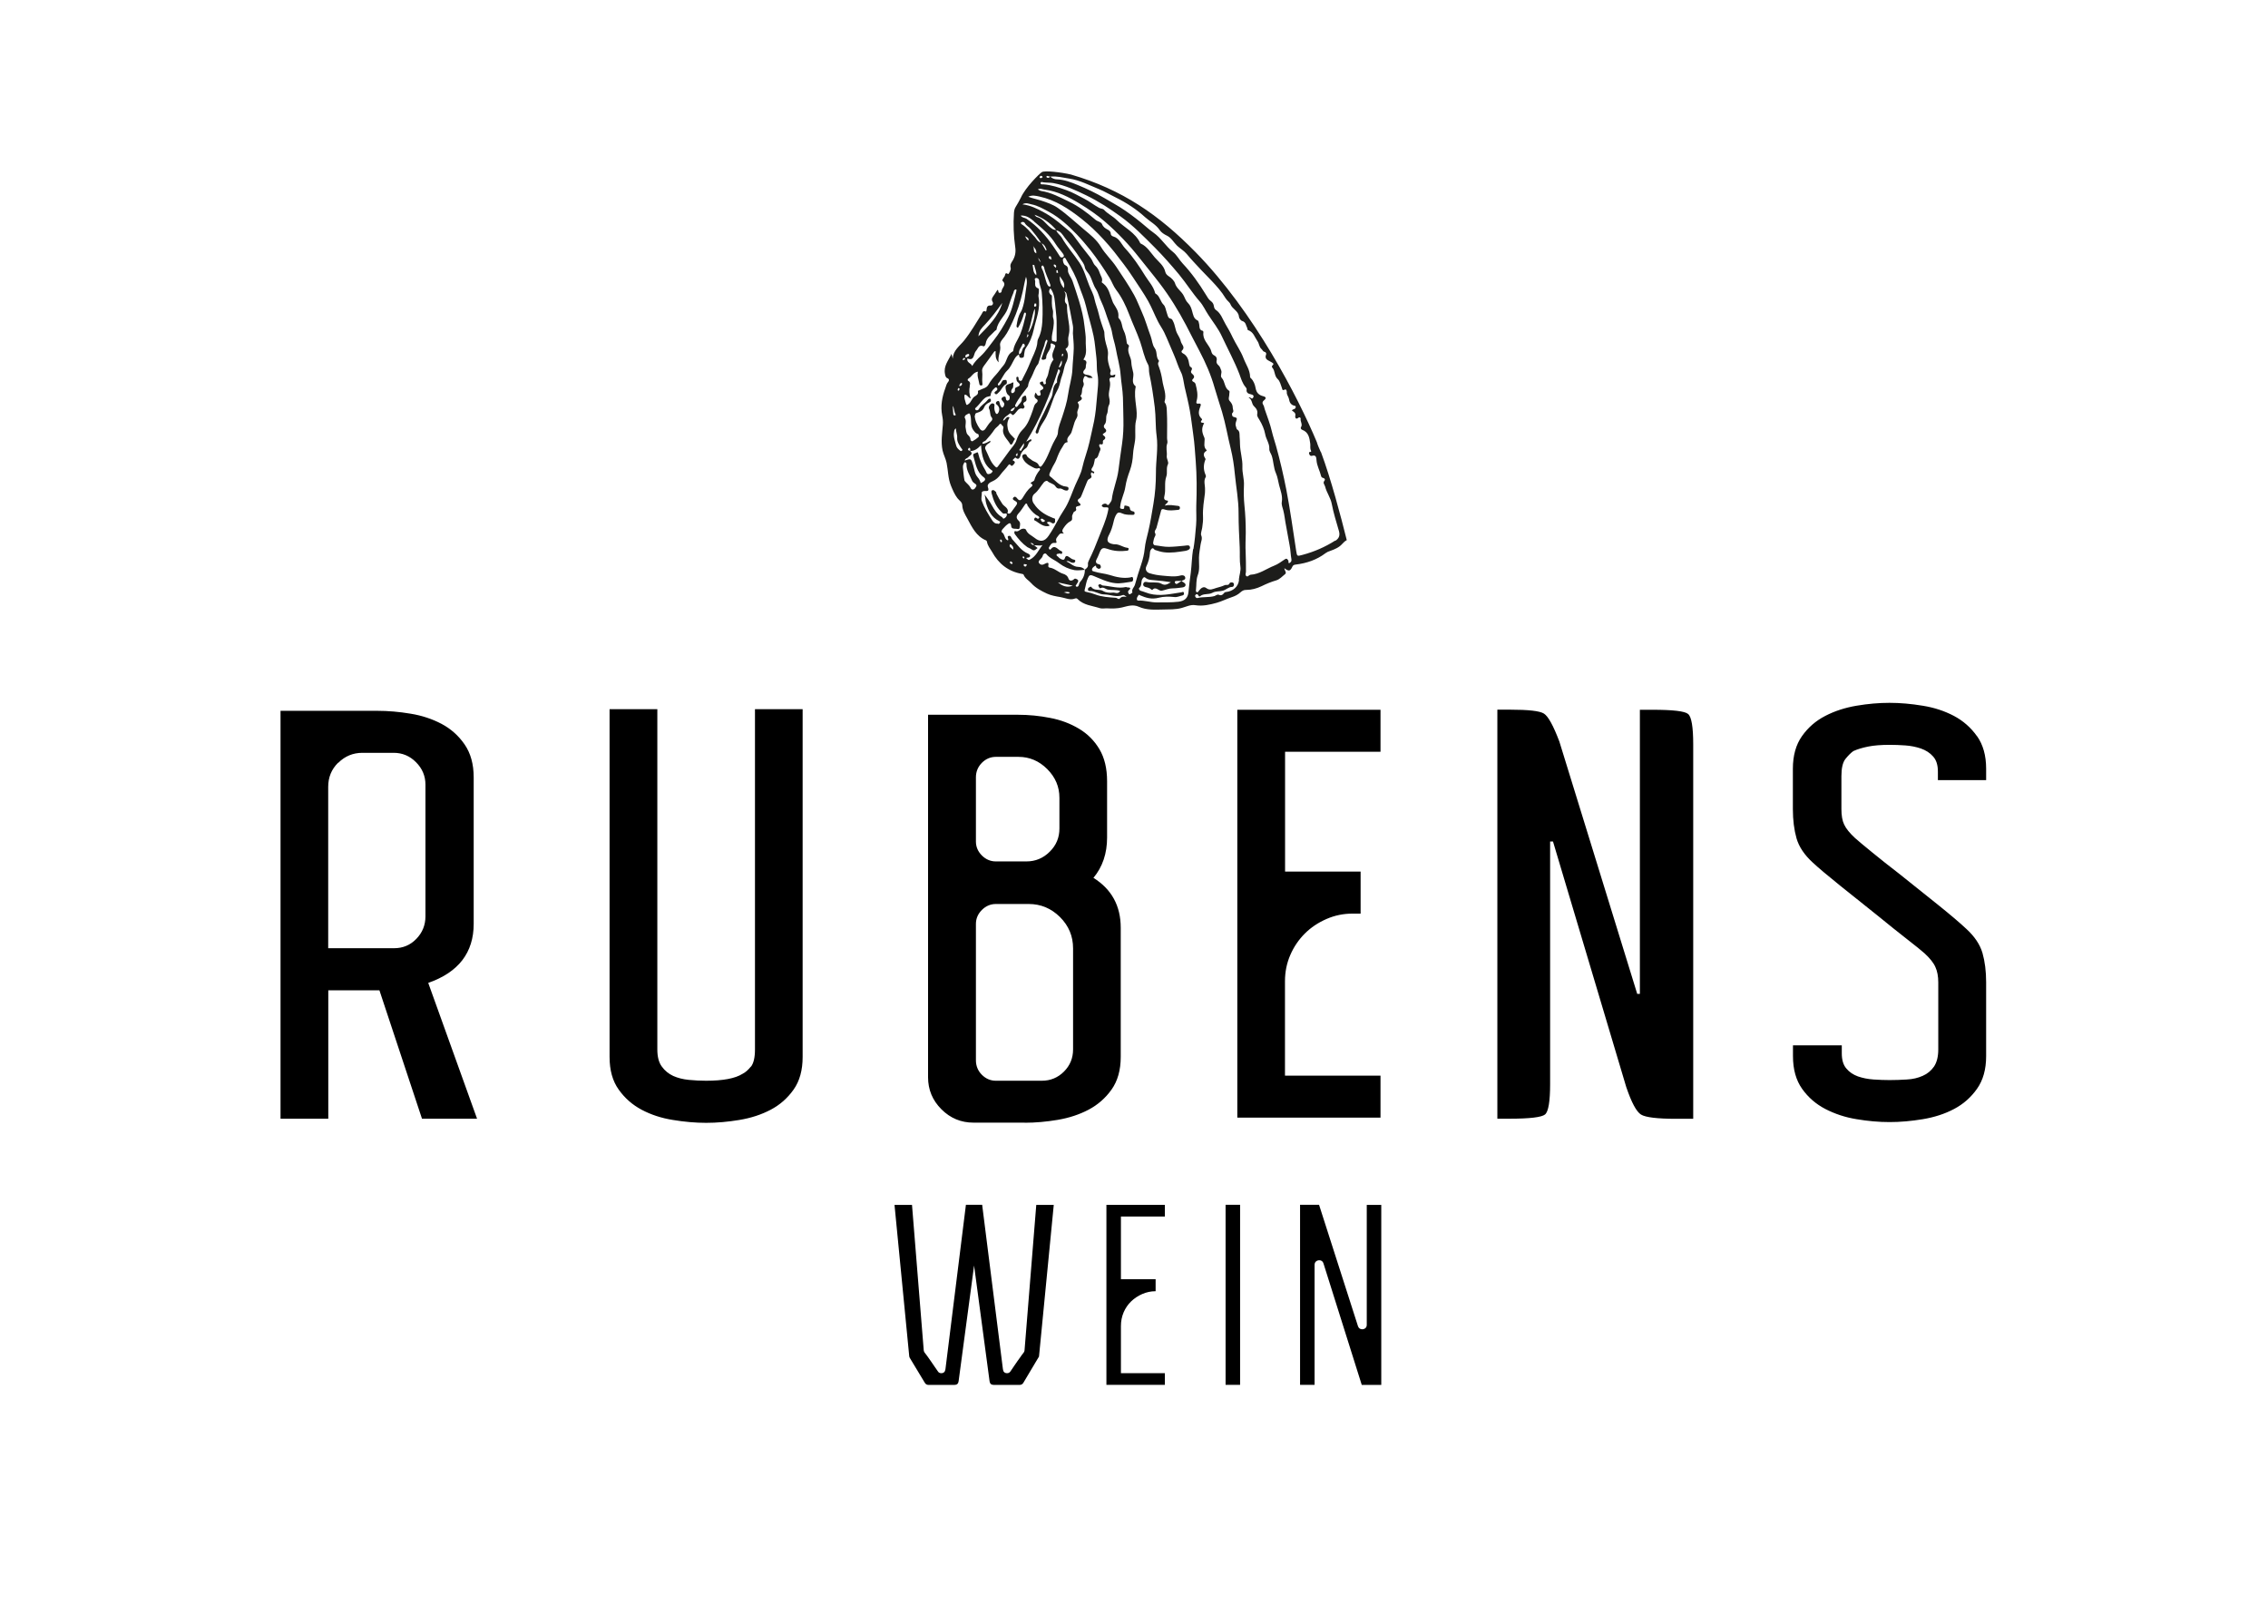 <?xml version="1.0" encoding="UTF-8"?>
<svg xmlns="http://www.w3.org/2000/svg" version="1.1" viewBox="0 0 236 169">
  <defs>
    <style>
      .cls-1 {
        fill-rule: evenodd;
      }

      .cls-1, .cls-2 {
        fill: #1d1d1b;
      }
    </style>
  </defs>
  <g>
    <g id="Ebene_1">
      <g>
        <path d="M49.29,80.88c0-1.38-.32-2.52-.95-3.43-.63-.91-1.43-1.62-2.39-2.13-.97-.51-2.04-.87-3.22-1.06-1.18-.2-2.35-.3-3.49-.3h-10.05v42.44h4.97v-13.36h5.32l4.43,13.36h5.73l-5.08-14.13c3.15-1.1,4.73-3.15,4.73-6.15v-15.25h0ZM35.2,79.37c.69-.69,1.53-1.04,2.51-1.04h3.25c.91,0,1.69.33,2.33.98.65.65.98,1.43.98,2.33v13.71c0,.91-.32,1.69-.95,2.34-.63.65-1.4.97-2.31.97h-6.86v-16.79c0-.99.34-1.82,1.03-2.51h0ZM78.14,110.97c-.28.35-.57.61-.89.77-.75.47-2.01.71-3.78.71-.59,0-1.19-.03-1.8-.09-.61-.06-1.15-.2-1.62-.41-.47-.22-.87-.54-1.18-.97-.32-.43-.47-1.03-.47-1.78v-35.41h-4.97v36.18c0,1.38.31,2.51.95,3.4.63.89,1.43,1.59,2.39,2.1.96.51,2.05.87,3.25,1.06,1.2.2,2.35.3,3.46.3s2.26-.1,3.46-.3c1.2-.2,2.28-.55,3.25-1.06.97-.51,1.76-1.21,2.39-2.1.63-.89.94-2.02.94-3.4v-36.18h-4.96v35.41c0,.83-.14,1.42-.41,1.78h0ZM106.63,116.82c1.1,0,2.25-.1,3.43-.3,1.18-.2,2.25-.55,3.22-1.06.96-.51,1.76-1.21,2.39-2.1.63-.89.95-2.02.95-3.4v-13.42c0-2.29-.95-4.02-2.84-5.2.95-1.14,1.42-2.54,1.42-4.2v-5.85c0-1.34-.27-2.45-.8-3.34-.53-.89-1.24-1.6-2.13-2.13-.89-.53-1.88-.91-2.99-1.12-1.1-.22-2.23-.33-3.37-.33h-9.34v37.71c0,1.3.46,2.41,1.39,3.34.93.93,2.04,1.39,3.34,1.39h5.32ZM110.24,86.2c0,.95-.33,1.75-1.01,2.42-.67.67-1.48,1.01-2.42,1.01h-3.19c-.55,0-1.04-.21-1.45-.62-.41-.41-.62-.9-.62-1.45v-6.68c0-.59.21-1.09.62-1.51.41-.41.9-.62,1.45-.62h2.36c1.14,0,2.14.42,2.99,1.27.85.85,1.27,1.84,1.27,2.99v3.19h0ZM107.05,94.06c1.26,0,2.34.46,3.25,1.36.91.91,1.36,1.99,1.36,3.25v10.52c0,.91-.32,1.68-.95,2.31-.63.63-1.4.95-2.3.95h-4.79c-.55,0-1.04-.21-1.45-.62-.41-.41-.62-.92-.62-1.51v-14.19c0-.55.21-1.04.62-1.45.41-.41.9-.62,1.45-.62h3.43ZM133.71,111.91v-9.81c0-.99.19-1.9.56-2.75.37-.85.88-1.59,1.51-2.22.63-.63,1.38-1.13,2.25-1.51.87-.38,1.77-.56,2.72-.56h.83v-4.37h-7.86v-12.47h9.93v-4.37h-14.9v42.44h14.9v-4.37h-9.93ZM170.36,103.4l-8.1-26.25c-.63-1.66-1.16-2.62-1.6-2.9-.43-.28-1.62-.41-3.55-.41h-1.3v42.56h1.24c2.13,0,3.37-.15,3.72-.44.35-.29.53-1.35.53-3.16v-25.24h.3l7.62,25.54c.55,1.62,1.06,2.57,1.54,2.87.47.29,1.69.44,3.66.44h1.77v-38.96c0-1.81-.18-2.87-.53-3.16-.35-.3-1.6-.44-3.72-.44h-1.3v29.56h-.3ZM205.71,76.59c-.63-.89-1.43-1.59-2.39-2.1-.97-.51-2.05-.87-3.25-1.06-1.2-.2-2.35-.3-3.46-.3s-2.25.1-3.43.3c-1.18.2-2.27.55-3.25,1.06-.99.51-1.79,1.21-2.42,2.1-.63.89-.95,2.02-.95,3.4v4.2c0,1.14.13,2.16.38,3.04.26.89.82,1.72,1.68,2.51.59.55,1.55,1.36,2.87,2.42,1.32,1.06,2.65,2.13,3.99,3.19,1.06.87,2.05,1.66,2.96,2.37.91.71,1.52,1.2,1.83,1.48.55.51.93.98,1.12,1.42.2.43.3.97.3,1.6v6.97c0,.75-.15,1.34-.44,1.78-.3.43-.69.76-1.18.97-.49.22-1.04.35-1.65.38-.61.04-1.21.06-1.8.06-.51,0-1.06-.02-1.66-.06-.59-.04-1.13-.15-1.63-.32-.49-.18-.9-.45-1.21-.83-.32-.37-.47-.9-.47-1.57v-.83h-5.08v1.12c0,1.38.32,2.51.95,3.4.63.89,1.44,1.59,2.42,2.1.99.51,2.07.87,3.25,1.06,1.18.2,2.32.3,3.43.3s2.26-.1,3.46-.3c1.2-.2,2.29-.55,3.25-1.06.97-.51,1.76-1.21,2.39-2.1.63-.89.95-2.02.95-3.4v-7.69c0-1.14-.13-2.16-.38-3.04-.26-.89-.82-1.72-1.68-2.51-.67-.63-1.67-1.48-2.99-2.54-1.32-1.06-2.65-2.13-3.99-3.19-1.03-.79-1.97-1.54-2.84-2.25-.87-.71-1.46-1.2-1.77-1.48-.55-.51-.93-.98-1.12-1.39-.2-.41-.29-.95-.29-1.62v-3.43c0-.83.14-1.42.41-1.77.28-.35.55-.63.83-.83.43-.2.95-.35,1.54-.47.59-.12,1.34-.18,2.25-.18.51,0,1.05.02,1.62.06s1.11.15,1.62.32c.51.18.94.45,1.27.83.34.37.5.9.5,1.57v.89h5.02v-1.18c0-1.38-.32-2.51-.95-3.4h0Z"></path>
        <path d="M106.25,141.1c-.12.16-.25.35-.39.54-.14.2-.27.39-.39.57-.12.18-.22.33-.31.46-.09.14-.21.21-.36.21-.26,0-.41-.14-.44-.42l-2.16-17.1h-1.69l-2.13,17.1c-.04.28-.18.42-.44.42-.16,0-.28-.07-.36-.21-.09-.12-.19-.27-.32-.46-.13-.18-.26-.37-.39-.57-.13-.2-.26-.38-.38-.54-.12-.16-.22-.29-.29-.38-.05-.09-.08-.16-.08-.23l-1.22-15.12h-1.82l1.53,15.72c0,.05.02.11.05.18l1.58,2.62c.09.14.22.21.39.21h2.68c.26,0,.41-.13.44-.39l1.61-12.03,1.61,12.03c.03.26.18.39.44.39h2.68c.17,0,.3-.07.39-.21l1.56-2.62c.05-.05.08-.11.08-.18l1.53-15.72h-1.82l-1.22,15.12c0,.07-.03.15-.08.23-.07.09-.17.21-.29.38h0ZM121.21,144.1v-1.22h-4.57v-4.91c0-.5.09-.97.28-1.42.19-.44.45-.82.78-1.14.33-.32.71-.57,1.16-.77.44-.19.9-.29,1.39-.29v-1.25h-3.61v-6.52h4.57v-1.22h-6.08v18.73h6.08ZM127.53,125.36h1.51v18.73h-1.51v-18.73h0ZM137.25,125.36h-1.97v18.73h1.51v-12.47c0-.16.05-.28.14-.36s.21-.13.35-.13c.22,0,.37.11.44.34l3.98,12.63h2.03v-18.73h-1.51v12.47c0,.16-.05.27-.14.35-.1.08-.2.12-.33.12-.21,0-.36-.1-.44-.31l-4.05-12.63h0Z"></path>
        <path class="cls-1" d="M103.57,31.41s0,.01,0,.02c0,0,0,0,.01,0,0,0,0-.01,0-.02,0,0,0,0,0,0,0,0,0,0-.01.01,0,0,.01-.01.01-.01h0Z"></path>
        <path class="cls-1" d="M103.56,31.43s0,0,0,0c0,0,0,0-.01,0,0,0,0,0,0,.01h0Z"></path>
        <polygon class="cls-1" points="106.05 34.17 106.04 34.18 106.04 34.19 106.05 34.17 106.05 34.17"></polygon>
        <polygon class="cls-1" points="106.06 34.18 106.05 34.17 106.05 34.18 106.06 34.18 106.06 34.18"></polygon>
        <path class="cls-1" d="M106.05,34.2h0s0-.01-.01-.01c0,0,0,0,.01.01h0Z"></path>
        <g>
          <polygon class="cls-2" points="107.6 56.74 107.6 56.73 107.6 56.74 107.6 56.74"></polygon>
          <path class="cls-2" d="M138.93,56.25c-1.05.67-2.18,1.16-3.38,1.48-.57.15-.58.18-.67-.39-.33-2.13-.62-4.27-1.03-6.39-.3-1.53-.65-3.04-1.07-4.55-.14-.5-.31-.99-.43-1.5-.18-.79-.49-1.56-.75-2.33-.05-.15-.06-.32-.16-.46-.12-.17-.07-.34.09-.46.24-.18.23-.35-.07-.42-.46-.12-.72-.34-.81-.87-.06-.33-.2-.74-.49-1.01-.04-.04-.08-.07-.08-.13,0-.72-.44-1.3-.68-1.94-.29-.77-.79-1.45-1.14-2.19-.22-.48-.48-.93-.74-1.37-.3-.51-.47-1.12-1.01-1.48-.11-.07-.18-.23-.2-.4-.03-.21-.13-.38-.31-.51-.24-.17-.37-.43-.52-.67-.71-1.16-1.49-2.26-2.42-3.25-.36-.38-.59-.87-1.01-1.2-.75-.59-1.23-1.45-2.02-2-.25-.18-.49-.37-.72-.57-.71-.61-1.45-1.19-2.22-1.72-.69-.48-1.43-.87-2.15-1.3-.89-.52-1.82-.97-2.77-1.36-.7-.29-1.41-.57-2.2-.6-.21,0-.48-.09-.67-.27,0,0-.02,0-.02,0h0s0,0-.01,0c-.02.02-.05.05-.08.07-.09.07-.18.05-.27,0-.02-.01-.04-.09-.03-.11.08-.09.18-.02.26,0,.04,0,.07.02.1.03,0,0,.01,0,.02-.01,0,0,.01,0,.02.01.67-.08,1.3.1,1.96.2,1.12.17,2.09.69,3.11,1.1.59.24,1.15.58,1.73.86,1.12.55,2.17,1.24,3.08,2.07.5.45,1.13.76,1.52,1.35.16.23.46.43.72.55.49.23.72.72,1.08,1.06.31.29.7.51.99.85.47.57.99,1.11,1.5,1.66.36.38.73.75,1.09,1.13.54.57,1.06,1.15,1.46,1.82.15.25.42.41.5.61.19.52.84.7.89,1.31.01.16.19.41.34.45.4.11.38.48.53.74.03.06,0,.19.08.21.56.18.69.74.98,1.15.18.24.16.59.42.82.11.09.14.26.32.29.12.02.2.17.16.26-.23.56.29.63.56.82.16.11.29.14.11.32-.08.08-.1.16-.02.25.3.34.18.85.56,1.19.23.21.31.6.43.91.06.16.02.31.29.18.16-.08.23.11.22.29-.02.24.18.46.21.63.08.44.21.69.67.78.08.01.08.26-.11.32-.09.03-.18.06-.24.15.18.15.43.23.35.57-.03.11.04.44.33.18.08-.07.25-.03.23.11-.05.3.24.58.03.89-.06.09.03.23.13.26.68.25.76.86.84,1.44.03.23-.04.48.07.71.03.07.05.15-.05.15-.18,0-.16.1-.13.21.04.13.13.24.28.2.44-.14.46.18.48.45.04.59.35,1.1.48,1.66.03.12.12.17.24.2.13.03.2.17.12.26-.22.25,0,.41.06.63.15.63.57,1.15.69,1.81.18.95.48,1.89.75,2.83.12.45,0,.76-.38,1h0ZM134.21,58.58c-.23.06-.09-.16-.15-.25-.1-.15-.15-.27-.37-.13-.36.23-.69.5-1.11.66-.81.32-1.54.89-2.45.94-.03,0-.05.02-.08.03-.12.03-.21.23-.36.11-.16-.13-.04-.3-.04-.46,0-.65,0-1.31-.03-1.96-.04-.69,0-1.38.01-2.08,0-.95-.04-1.91-.14-2.86-.07-.69-.08-1.38-.05-2.07.04-.66-.19-1.3-.16-1.95.03-.78-.23-1.52-.25-2.3,0-.27-.02-.55-.04-.82-.02-.25.05-.59-.28-.77-.03-.02-.08-.24-.12-.36-.07-.25.04-.44.1-.66.09-.32-.4-.15-.47-.41-.03-.11-.04-.22.02-.27.19-.18.04-.34.04-.52,0-.33-.14-.52-.34-.75-.17-.2,0-.49-.02-.74,0-.1.07-.24-.04-.31-.49-.31-.39-.94-.75-1.33-.2-.22.06-.51-.06-.79-.08-.19-.11-.38-.28-.52-.15-.12-.24-.3-.2-.46.08-.29-.05-.48-.26-.58-.27-.13-.27-.41-.35-.6-.27-.59-.86-1.04-.76-1.79,0-.05-.02-.14-.05-.15-.46-.09-.32-.51-.41-.79-.03-.1-.04-.25-.13-.29-.44-.19-.47-.61-.58-.97-.09-.32-.18-.6-.43-.85-.19-.18-.31-.46-.42-.71-.23-.51-.77-.78-.94-1.36-.06-.21-.36-.55-.65-.72-.17-.11-.31-.26-.35-.44-.15-.67-.69-1.05-1.1-1.52-.44-.51-.79-1.13-1.44-1.43-.03-.01-.06-.03-.07-.05-.51-1.11-1.63-1.59-2.44-2.4-.4-.4-.94-.64-1.33-1.07-.12-.13-.35-.11-.52-.21-.53-.29-1-.67-1.53-.94-.61-.31-1.2-.66-1.85-.89-.79-.28-1.58-.55-2.42-.61-.1,0-.29.04-.28-.13.01-.17.19-.1.29-.08.35.05.69.02,1.04.08,1.23.23,2.34.75,3.45,1.29,1.26.61,2.41,1.37,3.54,2.18,1.32.95,2.44,2.11,3.58,3.25.88.89,1.7,1.82,2.5,2.78.76.92,1.39,1.94,2.17,2.83.36.41.58.93.89,1.39.48.74,1.04,1.43,1.41,2.24.61,1.31,1.3,2.57,1.82,3.92.17.46.31.97.65,1.36.05.06.11.15.1.22-.06.37.19.46.46.52.21.05.35.15.2.37-.15.21-.22-.13-.46-.04.4.21.3.65.56.9.24.24.42.46.34.85-.04.19.14.43.24.59.28.46.5.98.59,1.47.09.53.46.97.43,1.52-.02.28.17.48.25.72.2.6.18,1.25.44,1.83.18.4.22.83.33,1.24.15.57.38,1.13.28,1.75-.05.29.08.58.15.85.14.54.18,1.08.29,1.61.14.67.23,1.36.37,2.03.1.47.1.98.19,1.46.02.13,0,.31-.16.35h0ZM128.93,60.33c-.06.71-.63,1.2-1.37,1.27-.11.01-.16.06-.22.14-.11.15-.27.25-.47.16-.21-.1-.34.07-.5.12-.57.16-1.17.06-1.74.2-.14.04-.19-.04-.25-.14-.07-.13.04-.2.09-.24.08-.07.16.01.22.1.04.06.08.18.18.1.38-.32.89-.14,1.29-.36.34-.19.73-.12,1.09-.22.34-.09.58-.39.96-.39.17,0,.23-.24.17-.36-.09-.18-.4-.11-.42-.04-.12.3-.37.14-.53.22-.29.14-.59.2-.88.29-.34.1-.66.3-1.04,0-.28-.21-.56.03-.75.28-.06.08-.1.19-.21.16-.14-.04-.11-.18-.1-.28.06-.49,0-.98.18-1.48.23-.57.12-1.22.13-1.84.01-.46.11-.91.17-1.37.04-.31.22-.59.06-.96-.07-.17.07-.53.11-.8.06-.39.1-.77.08-1.17-.04-.81.1-1.6.2-2.4.02-.13,0-.27.01-.39.02-.43-.18-.88.07-1.29.05-.09.01-.18-.03-.27-.21-.5-.21-1-.02-1.5.02-.05.06-.09.02-.14-.2-.31-.28-.59.11-.82.02-.01.04-.04,0-.09-.33-.32-.19-.72-.19-1.1,0-.09-.01-.16-.05-.23-.27-.59-.27-.97,0-1.47-.14-.06-.54.02-.22-.34.01-.02,0-.09-.04-.11-.45-.42-.29-.88-.11-1.35.07-.17-.03-.25-.17-.23-.35.06-.28-.13-.23-.33.15-.57.02-1.13-.12-1.68-.03-.1-.09-.19-.21-.24-.16-.07-.21-.19-.05-.33.05-.04.09-.11.1-.17.03-.26-.29-.33-.32-.53-.02-.17.28-.37-.06-.54-.07-.04-.1-.15-.12-.25-.07-.47-.19-.92-.67-1.16-.12-.06-.18-.19-.1-.27.41-.37-.05-.66-.11-.97-.05-.28-.24-.55-.37-.81-.22-.41-.22-.89-.44-1.29-.06-.11-.08-.24-.29-.28-.24-.04-.27-.36-.35-.57-.11-.29-.13-.65-.34-.86-.33-.32-.37-.81-.73-1.09-.05-.04-.14-.07-.15-.12-.17-.7-.67-1.21-1.03-1.79-.63-1.02-1.3-2.02-2.11-2.89-.38-.41-.58-1.05-1.23-1.22-.12-.03-.25-.14-.25-.29,0-.23-.19-.35-.32-.42-.26-.14-.47-.27-.59-.58-.1-.23-.44-.25-.66-.43-.86-.73-1.75-1.41-2.77-1.9-.94-.45-1.85-.95-2.9-1.11-.11-.02-.22-.1-.35-.16.26-.15.48,0,.71.02,1.35.17,2.53.78,3.67,1.47.91.56,1.8,1.16,2.6,1.86,1.32,1.14,2.52,2.4,3.6,3.78.7.89,1.43,1.76,2.12,2.67,1.04,1.36,1.92,2.8,2.72,4.31.47.89.91,1.79,1.39,2.68.65,1.23,1.21,2.51,1.59,3.86.24.83.52,1.66.77,2.49.38,1.27.59,2.58.91,3.85.21.86.34,1.73.42,2.6.13,1.37.4,2.72.39,4.1,0,1.19.06,2.37.12,3.55.03.66-.03,1.33.07,2,.07.44-.12.9-.16,1.36h0ZM124.15,57.13c-.13.81-.14,1.64-.24,2.45-.09.67-.18,1.34-.24,2.01-.06.65-.41.94-1.04,1.02-.76.09-1.52.06-2.28.07-.64,0-1.25-.22-1.88-.19-.12,0-.16-.05-.17-.12-.03-.18.08-.31.17-.45.05-.08.1-.01.16.02.62.27,1.21.45,1.96.25.47-.13,1.07-.13,1.61-.07.3.04.57-.11.86-.17.12-.03.17-.14.13-.27-.06-.17-.15-.06-.26-.05-1.1.16-2.21.44-3.33.14-.3-.08-.6-.22-.91-.3-.12-.03-.23-.23-.15-.29.33-.26.14-.67.35-.97.11-.15.17-.21.3-.1.27.24.59.23.92.26.58.05,1.15.11,1.73.21-.31.17-.59.4-1,.15-.21-.13-.51-.12-.77-.13-.24-.01-.49.02-.72-.04-.19-.05-.34,0-.39.19-.04.17.07.28.24.33.23.05.45.1.63.28.02.02.07.04.07.03.37-.44.66.14,1,.07.37-.07.71-.24,1.09-.24.33,0,.66-.05.99-.09.15-.02.34-.05.38-.23.04-.17-.13-.25-.25-.34-.05-.04-.13-.04-.13-.12,0,0,0,0,0,0,0,0,0,0,0,0,0,0-.01,0-.02,0-.15.1-.3.19-.45.29-.13.09-.23-.04-.25-.1-.05-.12.02-.19.18-.18.17.01.35-.01.53-.02,0,0,.02-.01.03-.02,0,0,0,0,0,.01.16-.07.38-.11.33-.34-.04-.22-.31-.25-.44-.21-.63.18-1.25.08-1.87.03-.48-.04-.95-.11-1.41-.26-.32-.1-.47-.4-.33-.7.22-.45.35-.93.38-1.43,0-.16.07-.3.17-.41.18-.17.24.08.35.12.3.1.61.2.92.24.75.1,1.49-.03,2.23-.14.2-.03.51-.14.5-.34-.02-.34-.34-.22-.56-.2-.54.05-1.08.11-1.63.12-.5.01-.96-.11-1.45-.16-.16-.02-.22-.18-.19-.33.04-.19.07-.39.16-.56.07-.13.12-.23.04-.37-.13-.22.09-.38.14-.56.14-.55.29-1.09.44-1.64.06-.22.06-.39.43-.26.43.15.92.07,1.38.03.13,0,.2-.1.19-.23-.01-.15-.12-.18-.26-.19-.42-.04-.84-.15-1.3-.02.05-.19.21-.2.27-.33.07-.13.08-.18-.05-.2-.35-.04-.33-.26-.27-.5.16-.66-.04-1.35.19-1.99.15-.42-.04-.85.17-1.28.12-.23-.16-.56-.12-.88.05-.42-.12-.85.05-1.29.06-.16-.02-.37-.02-.55,0-.91.03-1.82-.02-2.72-.02-.3.01-.65-.18-.93-.03-.05-.08-.11-.06-.15.24-.76-.13-1.47-.23-2.2-.07-.48-.19-.97-.36-1.43-.07-.18-.15-.34-.02-.52.02-.03.04-.1.02-.12-.34-.37-.14-.9-.43-1.29-.27-.36-.27-.84-.43-1.26-.32-.84-.55-1.72-.93-2.54-.27-.58-.48-1.19-.79-1.74-.56-1.01-1.21-1.96-1.85-2.92-.49-.74-1.15-1.33-1.61-2.1-.43-.71-1.1-1.26-1.76-1.8-.9-.75-1.75-1.56-2.71-2.23-.52-.37-1.16-.58-1.77-.78-.43-.14-.88-.22-1.31-.39.39-.2.78-.1,1.16-.02,1.67.36,3.05,1.27,4.37,2.31.82.65,1.58,1.36,2.28,2.13.38.42.77.85,1.13,1.31.67.87,1.36,1.73,1.95,2.65.53.82,1.1,1.62,1.58,2.47.39.7.67,1.44,1.03,2.14.19.38.45.73.64,1.12.37.77.67,1.57,1.02,2.35.26.58.42,1.2.72,1.78.23.43.27,1,.38,1.51.19.83.4,1.66.55,2.5.15.84.24,1.69.36,2.53.13.9.18,1.8.25,2.71.12,1.54.12,3.09.06,4.64-.02.68.04,1.36-.02,2.04-.07.83-.14,1.67-.28,2.5h0ZM117.84,61.65s-.16.13-.26.18c-.09.04-.11-.05-.15-.1-.07-.11-.07-.21.02-.3.3-.26.13-.31-.14-.31-.05,0-.11-.05-.16-.04-.79.18-1.56-.09-2.33-.15-.08,0-.15-.02-.22-.08-.07-.07-.17-.08-.26-.02-.11.07-.04.14,0,.21.05.08.06.23.23.14.27-.13.47.13.72.17.41.07.83,0,1.27.13-.22.4-.54.14-.78.18-.31.05-.77-.02-.95-.14-.4-.28-.94,0-1.25-.42-.09-.13-.17-.01-.24.02-.09.04-.13.09-.13.22,0,.16.12.15.19.15.53-.01.97.36,1.49.36.64,0,1.27.34,1.93.07.14-.06.28.09.42.18-.26-.02-.5-.07-.7.16-.14.17-.29-.05-.44-.06-.73-.05-1.46-.09-2.16-.36-.28-.11-.59-.19-.89-.25-.13-.03-.24-.05-.18-.24.12-.4.15-.83.34-1.21.1-.2.15-.39.54-.23.75.3,1.49.69,2.31.77.56.06,1.11-.08,1.66-.15.18-.02.21-.18.18-.36-.04-.22-.2-.11-.27-.09-.76.13-1.46-.03-2.19-.26-.49-.15-1.04-.18-1.54-.34-.13-.04-.26-.04-.27-.19-.01-.2.17-.31.3-.4.18-.12.09.12.16.16.1.06.18.18.33.12.09-.04.14-.11.13-.19-.01-.13-.06-.25-.2-.27-.38-.06-.35-.33-.23-.54.14-.25.23-.52.34-.77.18-.42.39-.42.75-.3.68.25,1.37.29,2.09.2.09-.01.11-.05.13-.12.04-.11,0-.16-.11-.18-.48-.05-.87-.41-1.38-.37-.01,0-.03,0-.04,0-.73-.11-.81-.42-.46-1.06.19-.36.32-.8.42-1.22.07-.31.16-.63.34-.88.22-.3.54-.03.79.03.3.07.58.07.88.07.13,0,.18-.04.19-.15.01-.11-.04-.2-.15-.21-.21-.04-.33-.11-.35-.37-.02-.17-.26-.19-.42-.23-.19-.04-.14.09-.16.22-.02.17-.17.13-.29.11-.19-.04-.13-.17-.12-.28.07-.7.43-1.31.53-2,.09-.6.27-1.16.48-1.73.19-.52.29-1.11.32-1.69.02-.47.15-.95.21-1.42.04-.3.02-.65.02-.98,0-.36-.01-.73.08-1.08.13-.52.06-1.07,0-1.55-.08-.66-.17-1.29-.04-1.94,0-.03.01-.07,0-.08-.52-.4-.15-.95-.25-1.41-.08-.36-.19-.73-.2-1.08,0-.56-.49-1.04-.26-1.62.08-.22-.18-.22-.21-.39-.06-.45-.12-.9-.33-1.31-.21-.41-.14-.92-.51-1.27-.06-.05-.03-.21-.03-.31,0-.46-.27-.82-.49-1.18-.07-.11-.11-.21-.15-.33-.25-.62-.35-1.33-.93-1.78-.06-.05-.18-.13-.17-.15.15-.38-.11-.64-.21-.96-.1-.31-.23-.54-.46-.76-.23-.21-.28-.55-.49-.81-.62-.76-1.2-1.54-1.78-2.33-.28-.38-.7-.65-1.06-.97-.64-.55-1.31-1.06-2.06-1.46-.66-.35-1.33-.7-2.19-.81.38-.22.68-.05.93,0,.67.13,1.25.47,1.86.8,1.11.61,2.01,1.45,2.87,2.34.49.51.96,1.06,1.4,1.61.73.93,1.39,1.9,2.01,2.91.25.41.39.86.68,1.24.59.77,1.01,1.65,1.35,2.54.36.96.81,1.88,1.15,2.86.27.78.41,1.62.82,2.37.15.28.06.62.13.94.25,1.16.42,2.34.57,3.52.12.98.06,1.98.19,2.94.18,1.32-.08,2.59-.07,3.88,0,1.07-.08,2.15-.26,3.21-.16.95-.31,1.91-.53,2.85-.14.6-.32,1.2-.38,1.84-.05.54-.19,1.1-.37,1.64-.23.68-.45,1.38-.64,2.08-.08.29-.41.5-.25.86h0ZM112.24,60.92c-.05.12-.16.17-.27.1-.09-.07,0-.14.05-.22.11-.2.37-.43-.07-.58-.14-.05-.18.04-.26.1-.21.15-.43.12-.51-.12-.09-.3-.35-.44-.56-.5-.5-.15-.87-.57-1.4-.64-.13-.02-.16-.13-.13-.26.06-.29-.1-.26-.28-.18-.1.04-.19.11-.3.13-.15.04-.29-.03-.38-.15-.12-.15,0-.27.08-.36.12-.14.27-.24.31-.46.03-.15.25-.27.36-.13.36.45.9.62,1.32.95.5.38,1.02.61,1.6.72.35.06.72-.01,1.08-.03,0,0,0,0,0,0,0,0,0,0,0,0-.18-.24-.43-.3-.71-.31-.49-.01-.79-.41-1.21-.56.25-.13.39.11.6.13.13.01.25.04.31-.11.08-.19-.08-.2-.2-.23-.15-.03-.26-.15-.38-.22-.19-.12-.38-.28-.49.1-.07.24-.28.14-.42.07-.1-.05-.2-.13-.28-.23-.06-.07-.19-.1-.16-.21.03-.14.19-.07.27-.12.11-.06.24.15.31-.05.07-.19-.13-.22-.2-.26-.3-.17-.58-.65-.99-.14-.04.05-.09.05-.14,0-.04-.06-.08-.12-.04-.19.14-.24.27-.52.6-.47.18.02.22-.02.17-.16-.06-.19-.03-.3.1-.46.29-.38.27-.4.69-.35-.24-.21-.19-.37-.02-.61.2-.29.4-.53.72-.69.28-.14.06-.46.2-.68.06-.09.06-.25.19-.31.15-.07.24-.14.16-.34-.05-.13.07-.21.22-.23.24-.04.38-.12.11-.35-.15-.13-.22-.3.02-.44.12-.07.18-.19.23-.32.19-.48.38-.96.58-1.44.04-.1.1-.21.19-.25.23-.11.36-.23.19-.48.07-.05-.05-.36.21-.16.04.03.13.08.15-.05.01-.07,0-.09-.07-.11-.31-.1-.24-.25-.09-.47.12-.18.14-.43.2-.66.02-.07.02-.18.05-.19.36-.12.33-.46.46-.72.09-.19.16-.32.02-.5-.08-.1-.07-.33.04-.3.48.13.2-.31.34-.41.31-.2.23-.35-.01-.53-.11-.08-.02-.14.05-.18.26-.15.38-.3.09-.55-.1-.08-.09-.27-.03-.34.31-.33.11-.79.27-1.11.15-.31.05-.64.21-.94.12-.22.09-.57.03-.77-.16-.62.24-1.2.04-1.81-.06-.18.07-.34.3-.31.21.02.31-.05.29-.31-.36.15-.66.18-.47-.36.01-.04-.02-.1-.04-.15-.17-.49-.32-.98-.25-1.52.06-.54-.21-1.04-.3-1.57-.03-.21-.07-.42-.07-.63,0-.08,0-.15-.02-.24-.2-.61-.43-1.21-.57-1.84-.12-.52-.33-1.02-.44-1.53-.1-.52-.37-.96-.55-1.42-.32-.79-.53-1.63-1.01-2.36-.59-.89-1.31-1.68-1.84-2.61-.14-.25-.45-.42-.58-.76.47.08.66.46.89.77.56.71,1.14,1.42,1.62,2.19.17.26.4.52.46.86.06.33.33.54.49.82.28.48.37,1.03.69,1.5.22.34.31.8.5,1.19.36.73.56,1.52.85,2.27.14.37.27.75.33,1.15.08.51.27,1.01.36,1.52.16.92.44,1.82.51,2.77.06.78.21,1.56.24,2.35.03.76.03,1.52.05,2.28.02.85-.02,1.69-.14,2.53-.14.92-.26,1.85-.38,2.77-.13,1.03-.57,1.99-.69,3.02-.02.2-.17.33-.27.49-.06.1-.14.15-.26.02-.11-.12-.26-.06-.4,0-.09.05-.1.12-.12.2.09.02.12.12.24.12.53-.02.51-.02.39.51-.2.87-.57,1.68-.89,2.51-.32.84-.66,1.67-1.06,2.47-.07.13-.13.3-.11.44.04.29-.14.41-.32.55,0,0,0,0,0,0h0s0,0,0,0c0,.48-.15.9-.48,1.26-.1.11-.11.24-.16.37h0ZM110.09,60.6c.51.11,1.03.23,1.54.34-.61.24-1.09.03-1.54-.34h0ZM110.66,61.67c.22-.12.44-.1.68-.02-.25.26-.46-.07-.68.02h0ZM108.35,53.98c.16-.06.23.12.35.14.06.1,0,.14-.07.17-.14.06-.23,0-.3-.14-.03-.06-.08-.13.01-.17h0ZM107.16,58.23c-.22.11-.24-.12-.37-.12.01-.09.07-.08.15-.09.11,0,.25-.05.25-.17,0-.09-.07-.19-.2-.24-.73-.29-1.14-.96-1.65-1.49-.12-.13-.13-.43-.38-.36-.25.07.06.33-.08.47-.4-.13-.29-.65-.63-.85-.08-.05,0-.26.11-.36.14-.14.26-.3.42-.42.17-.12.4-.34.44.13.02.32.33.28.54.29.1,0,.3.11.34-.11.04-.25.12-.52-.09-.72-.31-.28-.27-.51,0-.8.23-.26.42-.55.61-.84.06-.08.1-.18.2-.15.08.02.07.14.1.2.24.36.51.71.87.96.09.06.19.1.28.16.05.04.11.11.06.17-.04.06-.11.12-.21.05-.1-.08-.21-.16-.29.03-.08.19.11.21.19.26.42.28.81.63,1.37.49.04-.2-.23-.18-.24-.37.16-.09.33-.06.48.05.1.08.2.09.3,0,.1-.08.04-.2.06-.31.02-.18-.12-.15-.21-.19-.7-.27-1.33-.64-1.81-1.23-.05-.06-.09-.14-.14-.2-.28-.3-.3-.85.01-1.09.42-.33.65-.8.98-1.19.13-.15.33-.19.37-.14.24.25.64.25.83.54.11.17.24.27.43.24.24-.04.4.17.61.2.15.02.28.04.32-.14.04-.19-.09-.25-.24-.26-.74-.06-1.15-.68-1.68-1.07-.19-.14.06-.5.17-.77.14-.34.37-.62.5-.98.15-.42.34-.89.61-1.28.14-.21.21-.5.54-.52,0,0,.02-.03.01-.04-.17-.44.27-.65.4-.98.13-.35.21-.72.33-1.07.09-.29.37-.54.29-.86-.1-.39.35-.73.06-1.12-.09-.12.07-.15.14-.2.22-.13.4-.26.13-.51,0,0-.03-.03-.02-.03.24-.26.12-.62.24-.87.1-.2.16-.36.08-.54-.1-.2,0-.36.05-.51.04-.1.11-.23.29-.09.21.16.22.13.62.13-.15-.25-.39-.29-.62-.32-.38-.06-.47-.28-.21-.55.18-.18.08-.39.15-.57.08-.22,0-.38-.23-.44-.08-.02-.05-.05-.01-.1.38-.6.17-1.24.2-1.88.02-.52-.08-1.02-.13-1.52-.09-.89-.31-1.77-.57-2.63-.2-.68-.44-1.35-.66-2.02-.08-.24-.21-.44-.33-.66-.09-.17-.18-.34-.16-.54.02-.22-.05-.4-.26-.49-.12-.05-.17-.15-.21-.25-.06-.18-.12-.43.06-.52.15-.07.21.18.29.3.5.81.95,1.65,1.25,2.54.24.72.56,1.41.74,2.17.24,1.04.57,2.06.79,3.1.16.76.2,1.54.3,2.3.07.56,0,1.11.11,1.66.16.83,0,1.68-.06,2.52-.06.79-.14,1.59-.29,2.38-.15.73-.32,1.45-.48,2.18-.2.92-.56,1.79-.76,2.71-.13.61-.46,1.18-.71,1.76-.34.78-.59,1.59-1.02,2.34-.23.4-.5.76-.71,1.17-.33.61-.67,1.23-1.07,1.81-.41.59-.88.66-1.46.18-.31-.25-.71-.39-.87-.81-.06-.14-.26-.16-.43-.11-.23.06-.38.35-.7.23-.09-.03-.13.18-.05.3.37.51.78.99,1.3,1.36.1.07.22.1.32.16.38.25.38.25.76-.06-.12-.09-.24-.19-.36-.28,0,0-.02,0-.02,0h0s0-.01,0-.02c-.16-.01-.27-.12-.37-.23.17,0,.31.06.37.23,0,0,0,0,.01,0,0,0,.01.01.02.02.28-.03.56.08.86-.03-.43.54-.67,1.18-1.31,1.51h0ZM106.77,58.92c-.07.06-.16.02-.22-.04-.06-.06,0-.13,0-.19.09.01.18.03.3.04-.03.08-.04.15-.08.19h0ZM106.44,58.02s-.09-.09,0-.11c.05-.01.1,0,.11,0,.06.11.06.15,0,.18-.06.03-.1-.02-.12-.07h0ZM105.43,57.2s-.07-.05-.09-.07c-.1-.14-.35-.19-.26-.45.03-.08.1-.04.12-.03.15.13.29.28.22.54h0ZM105.31,58.68c-.07,0-.16-.02-.2-.11-.02-.05-.05-.1.02-.14.11-.06.13.06.2.09.08.03.01.15-.02.16h0ZM104.2,56.44c-.06-.09-.19-.15-.11-.29,0-.01.05-.02.07-.01.12.08.13.19.04.31h0ZM103.86,54.48c-.31.04-.5-.15-.63-.36-.41-.64-.81-1.28-1.07-2-.1-.29.03-.59,0-.88,0-.09.16-.15.3-.15.24,0,.51.06.34-.39-.12-.32.22-.52.49-.63.35-.15.62-.41.82-.69.24-.34.56-.61.79-.95.07-.1.17-.16.22-.08.15.22.26.08.35-.02.12-.13.24-.29-.04-.4-.06-.02-.05-.09,0-.13.08-.07.22-.21.22-.2.4.37.5-.1.55-.26.09-.32.37-.59.53-.69.32-.2.2-.67.58-.76.01,0,.02-.11,0-.15-.03-.06-.09-.04-.14,0-.13.07-.26.15-.39.22,1.48-2.37,2.5-4.92,3.35-7.55.19.09.19.21.13.33-.15.32-.3.65-.27,1.02,0,.01,0,.03,0,.04-.56.4-.33,1.1-.61,1.6-.37.67-.65,1.38-1.01,2.05-.23.43-.42.91-.58,1.38-.04.11-.05.23.08.28.08.02.16-.04.18-.13.14-.64.6-1.11.86-1.68.28-.61.51-1.24.72-1.86.13-.38.33-.68.49-1.03.19-.42.22-.91.4-1.34.18-.44.18-.91.41-1.35.17-.33.31-.87,0-1.3-.05-.07-.08-.11,0-.16.35-.24.24-.59.22-.91-.01-.21.04-.4.08-.6.11-.53,0-1.07-.08-1.59-.07-.45-.13-.89-.12-1.35,0-.06-.02-.15-.06-.19-.43-.39.17-.91-.25-1.3.29.09.27.33.31.5.23,1.01.42,2.04.61,3.06.05.26,0,.54,0,.8.03.52.1,1.05.09,1.57-.02.73-.11,1.45-.14,2.18-.04.89-.33,1.73-.45,2.61-.11.79-.36,1.56-.61,2.33-.17.54-.42,1.06-.45,1.65-.01.28-.2.56-.32.77-.48.83-.7,1.78-1.27,2.56-.17.23-.27.33-.43,0-.14-.28-.5-.3-.72-.49-.17-.15-.4-.22-.5-.46-.06-.16-.18-.18-.34-.11-.18.09-.13.25-.09.35.15.39.48.67.83.85.25.12.5.35.84.22.1-.04.2.1.11.2-.26.32-.46.66-.57,1.06-.02.08-.17.13-.26.19-.06.04-.18.11-.06.17.27.14.06.28,0,.34-.4.3-.63.72-.89,1.13-.13.2-.3.39-.54.09-.11-.14-.25-.31-.42-.12-.16.18.05.28.18.35.24.13.26.27.09.49-.18.23-.34.48-.52.71-.06.08-.16.16-.29.11-.16-.06-.03-.16-.03-.24-.02-.38-.4-.5-.58-.76-.23-.34-.44-.7-.62-1.07-.02-.05,0-.14-.05-.18-.1-.08-.21-.22-.35-.18-.18.05-.11.25-.09.36.18.69.44,1.35.96,1.85.1.09.18.26.36.23.12-.02.26-.04.26.1,0,.17-.11.3-.26.39-.16.1-.16-.07-.24-.12-.5-.28-.8-.75-1.05-1.21-.22-.41-.5-.76-.77-1.15.09.32.09.67.18.97.22.73.56,1.41,1.3,1.78.07.04.19.06.13.16-.04.06-.07.14-.19.16h0ZM101.72,49.64c-.3-.33-.33-.82-.46-1.24-.22-.7-.2-.71-.87-.48.03-.23.26-.22.36-.34.14-.19.58-.3.21-.65,0,0,0,0-.01,0h0s0,0,0-.01c-.08-.07-.28-.02-.2-.22.02-.05.08-.12.09-.11.18.06.11.21.11.34,0,0,0,0,0,0,0,0,0,0,0,0,.47,0,.81-.27,1.13-.61.08,1.06.24,2.04,1.21,2.68-.04.2-.23.32-.44.33-.19.01-.21-.22-.29-.35-.33-.55-.62-1.12-.76-1.75-.02-.09-.05-.23-.17-.14-.13.09-.44.08-.35.35.25.8.33,1.68,1.1,2.23.25.18.14.39-.33.59-.06-.23-.16-.42-.33-.61h0ZM101.57,50.62c-.07.13-.14.27-.3.31-.17.04-.24-.09-.3-.22-.14-.27-.41-.43-.6-.69-.08-.37-.11-.76-.15-1.16-.02-.22-.06-.43.07-.62.03-.04.03-.18.16-.13.09.03.12.07.12.18-.03.65.36,1.16.58,1.72.05.12.16.22.27.29.13.08.24.16.16.32h0ZM100.37,37.24s.07.06.06.08c-.04.11-.15.14-.25.16,0-.17.07-.24.19-.24h0ZM100.11,46.88c-.08.09-.16.05-.24-.02-.17-.14-.32-.27-.38-.52-.12-.46-.3-.91-.21-1.4.02-.12,0-.27.2-.36-.02.35.15.63.12.98-.03.4.22.75.44,1.09.05.08.16.12.07.23h0ZM99.2,43.14c-.03-.3-.04-.6-.06-.91.18.28.12.62.3.89,0,0,.02.12-.07.11-.07,0-.16-.02-.16-.1h0ZM99.71,40.39s.09-.04.13.03c.01.08,0,.16-.07.21-.06.04-.11,0-.12-.05,0-.06.02-.13.06-.18h0ZM100.04,39.83s.07.05.07.08c0,.18-.12.25-.29.27.01-.17.09-.28.22-.35h0ZM100.58,36.89c.09-.05.22-.1.26-.01.06.11-.05.19-.16.24-.07.01-.16.16-.22,0-.04-.09.02-.18.12-.24h0ZM101.54,36.53c.25-.25.27-.72.81-.5.1.04.2-.17.22-.29.08-.61.6-.9.96-1.31.05-.06.16-.06.17-.16.13-.86.88-1.38,1.16-2.16.2-.55.36-1.12.6-1.66.03-.08.03-.17.08-.24.03-.05.11-.1.17-.09.09.01.06.1.05.16-.24.94-.41,1.9-.87,2.77-.44.84-.93,1.66-1.51,2.39-.43.54-.8,1.12-1.32,1.6-.32.29-.66.63-.9,1.05-.09-.32-.6-.34-.5-.79.77.31.62-.51.9-.79h0ZM102.49,33.78c.66-.7,1.24-1.48,1.8-2.26-.41,1.42-1.42,2.39-2.48,3.47.05-.6.38-.89.68-1.21h0ZM109.93,28.38c.05-.1-.07-.19.03-.26.02-.02.1,0,.1.01.02.09.03.18.04.27-.05,0-.1-.01-.17-.02h0ZM109.65,27.58c0-.07.06-.07.11-.05.17.07.17.18.1.34-.06-.11-.22-.13-.21-.29h0ZM109.75,35.53c-.13-.04-.28.03-.3-.22-.03-.4.1-.78.15-1.16.04-.36.11-.69-.01-1.07-.08-.24.04-.56-.04-.83-.14-.47-.09-.95-.09-1.42,0-.14-.1-.14-.16-.2-.18-.21-.18-.39,0-.64.48.63.45,1.39.54,2.12.07.55.12,1.12.11,1.67-.01.53.01,1.07,0,1.6,0,.09,0,.23-.19.17h0ZM105.61,42.37c-.07.25-.17.38-.36.42-.02,0-.09-.04-.08-.06.04-.23.26-.24.44-.37h0ZM109.14,26.73c.01-.07.04-.08.11-.07.24.04.02.24.23.35-.3-.05-.37-.13-.34-.28h0ZM108.38,25.31c.35.17.42.45.53.7-.03.02-.06.04-.09.05-.13-.23-.27-.46-.44-.76h0ZM108.43,27.65c.14-.09.13.09.21.15.12.64.45,1.22.66,1.84.02.06-.02.13-.03.2-.06-.03-.14-.04-.18-.08-.15-.18-.21-.4-.28-.63-.12-.41-.2-.83-.41-1.22-.05-.1-.05-.21.03-.26h0ZM101.46,43.26c-.01-.21.04-.26.24-.32.29-.08.58-.22.71-.56.09-.23.28-.39.52-.5.11-.05.2-.11.18-.25,0-.07-.03-.15-.11-.15-.11,0-.19.08-.26.17-.26.34-.68.52-.89.93-.05.1-.22.16-.33.06-.14-.13.04-.23.1-.29.32-.3.54-.69.9-.96.19-.15.39-.11.56-.21,0-.33.17-.57.4-.78.06-.05.15-.16.24-.05.09.1.08.21-.02.29-.12.1-.34.19-.13.35.15.11.25-.08.38-.19.27-.24.37-.63.7-.8.16-.08.12-.2.11-.31,0-.08-.04-.17-.14-.16-.11.02-.24-.02-.33.12-.11.17-.17.39-.39.47-.08-.08-.08-.16-.04-.21.38-.41.54-.98.95-1.36.36-.34.52-.8.76-1.21.12-.21.26-.36.47-.46,0,0,0,0,0-.01,0,0,0,0,.01,0-.11-.42.23-.71.35-1.06.01-.03.08-.08.14-.04.12.07.1.28.08.29-.33.18-.19.69-.58.81,0,0,0,0,0,.01,0,0,0,0-.01,0,.03.17,0,.38.3.35.28-.03.21-.21.24-.38.03-.22.06-.47.18-.64.41-.58.67-1.24.81-1.89.24-1.13.75-2.24.5-3.46-.03-.15.04-.32.04-.48,0-.13.04-.34-.08-.38-.39-.14-.3-.44-.3-.72,0-.12-.13-.29.06-.35.18-.04.34.1.35.26.01.44.23.82.27,1.25.09,1.01.12,2.03.06,3.04-.04.6-.14,1.22-.44,1.79-.08.16-.07.37-.1.56-.13.69-.49,1.29-.74,1.94-.22.56-.48,1.09-.76,1.61-.05.09-.06.26-.23.25-.15-.01-.21-.11-.2-.26,0-.09-.04-.18-.13-.17-.1.01-.12.12-.1.2.03.12,0,.24.14.35.31.26.27.39-.1.53-.14.05-.21.13-.19.3.01.14-.07.26-.22.32-.06.02-.1.01-.14-.04-.08-.14,0-.26.05-.39,0-.01.02-.01.03-.02.17-.19.07-.43.13-.64-.04,0-.1-.03-.12-.01-.23.22-.79.1-.7.62.04.24.07.54.3.7.19.13.12.28.1.42-.01.06-.16.16-.22.15-.13-.03-.15-.16-.16-.29-.02-.17-.16-.16-.28-.1-.2.1-.21.25-.08.4.13.15.28.28.16.52-.04.08-.07.15-.15.18-.12.04-.12-.08-.17-.14-.09-.11-.1-.25-.13-.38-.02-.07-.05-.18-.15-.16-.09.02-.19.06-.22.17-.02.08-.02.13.07.2.28.22.34.52.18.84-.08.17-.22.21-.31,0-.09-.2-.13-.41-.11-.63.01-.13.05-.25-.1-.31-.16-.06-.25.03-.35.14-.11.12-.17.28-.1.41.16.28.05.62.26.88.13.15.07.32-.07.44-.24.22-.38.51-.57.76-.21.28-.42.22-.58,0-.29-.41-.51-.86-.54-1.39h0ZM107.48,25.55c.15.24.4.44.35.81-.39-.17-.16-.58-.35-.81h0ZM107.47,27.64s-.04-.08.02-.09c.05,0,.14.03.14.05.03.33.25.62.2,1.03-.37-.29-.29-.67-.37-1h0ZM106.97,34.6c.32-.82.39-1.64.68-2.46.2.37-.29,2.24-.68,2.46h0ZM106.65,24.58c.26.11.4.19.38.43-.23-.05-.23-.25-.38-.43h0ZM106.94,34.75c.12.15.08.23-.11.37.05-.17.08-.26.11-.37h0ZM107.76,31.88s-.1.06-.14,0c-.05-.11.03-.21.05-.31.05.01.1.02.16.03-.04.1.08.23-.07.29h0ZM108.29,27.29c-.17-.18-.25-.3-.23-.48.03.15.17.25.23.48h0ZM107.63,24.61c-.42-.44-.78-.95-1.31-1.27-.12-.07-.11-.17-.04-.21.13-.08.3-.03.36.08.14.28.44.39.62.62.36.44.73.87,1.07,1.44-.4-.15-.5-.46-.69-.66h0ZM100.9,40.17c.04-.19.12-.4-.14-.54-.12-.06-.06-.2.01-.24.35-.19.49-.64.99-.72-.11.42.06.79.13,1.19.02.15.05.25.2.25.19,0,.14-.15.13-.27-.05-.4.04-.8-.02-1.2-.05-.31.18-.57.33-.77.32-.42.62-.86.93-1.29.02-.03.07-.03.14-.05,0,.4-.06.81.32,1.17-.14-.63.26-1.14.15-1.74-.07-.36.24-.65.44-.91.38-.5.62-1.07.88-1.62.45-.99.79-2.02,1.03-3.09.11-.51.2-1.03.34-1.54.2.51.02,1.02-.03,1.52-.06.52-.13,1.04-.27,1.53-.06.21-.13.44-.25.63-.27.43-.35.91-.43,1.4-.02.11.02.19.14.23.29-.46.49-.95.63-1.47.02-.08.1-.14.13-.12.1.05.08.17.06.26-.17.69-.32,1.38-.6,2.04-.23.55-.62,1.03-.7,1.64,0,.05-.05.11-.09.13-.59.3-.56,1.01-.94,1.44-.27.3-.48.64-.75.93-.31.33-.59.68-.81,1.07-.21.37-.62.39-.93.57-.06.04-.19.03-.16.12.07.3-.16.42-.34.53-.3.2-.35.57-.63.78-.18.14-.23.15-.29-.08-.08-.3-.21-.58-.12-.89.29,0,.35.32.63.4-.17-.45-.18-.87-.09-1.31h0ZM100.4,43.48c-.07-.12.06-.31.24-.37.24-.17.29-.09.35.17.11.49-.04,1.02.29,1.47.12.16.22.31.4.38.05.02.13.04.14.07.02.09.05.23.01.26-.19.17-.39.32-.62.44-.11.06-.22-.08-.23-.18,0-.23-.15-.35-.29-.5-.16-.17-.15-.42-.2-.64-.09-.37.12-.74-.1-1.11h0ZM105.8,47.44s-.08-.02-.09-.04c-.04-.11.09-.14.13-.29.07.19.06.28-.03.33h0ZM106.26,46.89s-.1,0-.15-.02c-.09-.03-.02-.11,0-.13.12-.19.26-.38.43-.63.08.38-.21.54-.27.78h0ZM109.63,37.41c-.38.46-.44,1.03-.58,1.59-.06.27-.31.5-.22.83.03.1-.04.12-.1.15-.09.04-.13-.03-.15-.09-.03-.09-.01-.23-.17-.19-.08.02-.19.07-.2.12-.03.11.05.19.15.27.2.17.35.35-.02.5-.13.05-.13.13-.09.26.03.09.1.25-.07.31-.18.06-.25-.05-.32-.18-.02-.04-.06-.08-.1-.14-.12.27-.21.5.11.69.16.09.12.29-.01.38-.27.19-.28.49-.38.75-.27.74-.49,1.5-1.11,2.09-.26.25-.47.64-.6,1.05-.13.43-.49.76-.75,1.13-.38.54-.79,1.07-1.18,1.6-.11.14-.15.15-.3,0-.51-.48-.67-1.15-.98-1.74-.14-.26.04-.46.25-.62.1-.08.28-.09.24-.31-.27.12-.51.32-.82.31-.02-.24.23-.22.34-.34.31-.36.64-.71.9-1.12.14-.22.41-.35.55-.58.02-.03.14-.04.14-.03.06.16.3.24.25.42-.2.74.4,1.14.69,1.66.09.17.21.05.27-.06.08-.15.13-.32.25-.44-.28-.34-.63-.51-.75-1.06-.1-.49-.05-.8.18-1.19-.35-.19-.39.29-.68.34.11-.41.49-.52.73-.76.01-.01.08,0,.1.03.21.2.2.19.42-.02.23-.23.36-.63.82-.5.09.02.12-.12.18-.19-.08-.19-.3-.37.07-.54.19-.09.12-.36.07-.56-.02-.06-.07-.08-.13-.06-.15.07-.31.15-.3.35,0,.35-.3.51-.45.75-.03.05-.13.13-.21.04-.05-.06-.06-.11-.01-.21.34-.69.85-1.27,1.3-1.88,0,0,0,0-.01-.01,0,0,.01-.01.02-.02.03-.35.19-.65.35-.94.24-.45.35-.97.69-1.36,0,0,0-.01,0-.02,0,0,.01,0,.02,0,.2-.63.38-1.27.62-1.88.08-.21.05-.49.27-.65.14.12.05.22.02.32-.17.52-.35,1.04-.53,1.55-.03.09-.07.19.08.22.17.03.38-.08.37-.18-.03-.53.55-.85.46-1.4-.02-.09.08-.16.17-.1.13.08.37.12.3.32-.15.44-.45.84-.17,1.33h0ZM110.28,28.74c.2.36.6.65.42,1.24-.34-.41-.45-.8-.42-1.24h0ZM110.28,38.22s-.07-.02-.11-.03c.1-.25.21-.49.29-.69.09.22.03.49-.18.72h0ZM110.49,37.02c0-.09-.01-.2.13-.22.03.1,0,.19-.05.26-.03.04-.08-.01-.08-.04h0ZM107.63,22.34c.88.32,1.63.82,2.28,1.59-.31-.01-.44-.13-.62-.27-.47-.36-.78-.93-1.41-1.09-.09-.02-.16-.15-.24-.23h0ZM107.59,23.04c.84.7,1.68,1.41,2.27,2.37.22.35.52.66.76,1,.07.11.14.25.02.33-.09.05-.24.11-.35-.06-.23-.37-.47-.73-.72-1.09-.76-1.1-1.64-2.07-2.76-2.83-.18-.12-.43-.07-.6-.33.62-.04,1.02.3,1.39.6h0ZM108.25,18.32c.07-.06.16-.01.21.04.06.07,0,.12-.05.14-.09.06-.17.03-.23-.01-.02-.01.02-.13.07-.17h0ZM137.43,47.02c-.15-.34-.31-.68-.41-1.03-1.92-4.58-6.48-13.5-12.62-19.76-3.8-3.87-7.62-6.51-12.96-8.07-1.01-.24-2.75-.44-3.03-.25-.28.19-1.69,1.57-2.18,2.65-.16.34-.36.66-.55.98-.11.18-.15.37-.17.59-.08,1.19-.04,2.38.13,3.57.08.52,0,.97-.27,1.42-.14.22-.3.42-.2.76.06.21-.24.67-.27.64-.33-.25-.29.1-.35.2-.1.16-.31.42-.23.5.42.37.03.65-.07.95-.03.08,0,.29-.21.3-.24.01-.08-.27-.25-.31-.1.15-.2.3-.29.45-.15.25-.44.46-.19.84.06.1,0,.36-.24.34-.32-.03-.39.18-.41.41,0,.1-.03.25-.11.21-.28-.12-.31.12-.39.25-.59.93-1.13,1.89-1.82,2.75-.47.59-1.17,1.04-1.2,1.91-.04-.15-.08-.3-.13-.5-.33.71-.84,1.26-.68,2.08.04.21.07.38.25.45.22.09.18.26.1.36-.18.2-.23.43-.31.67-.34.93-.52,1.86-.33,2.85.06.31.1.62.07.96-.07.89-.22,1.78-.03,2.68.1.45.33.85.42,1.3.16.78.14,1.59.45,2.36.19.46.38.92.68,1.31.18.24.48.37.5.73.02.52.29.96.53,1.39.48.89.92,1.84,1.95,2.27.04.02.08.08.09.13.06.41.33.72.53,1.06.68,1.24,1.69,2.04,3.1,2.29.06.01.16.03.18.08.15.41.54.59.8.89.46.51,1.07.82,1.65,1.09.41.19.92.28,1.4.36.49.08.97.35,1.49.15.1-.04.19-.04.27.04.64.66,1.53.7,2.33.96.26.08.53,0,.8.02.49.03,1,.02,1.48-.09.6-.14,1.15-.36,1.79-.07.78.35,1.65.3,2.48.28.66-.02,1.34.02,1.99-.17.46-.13.91-.36,1.4-.28.76.12,1.5-.05,2.22-.25.53-.15,1.03-.41,1.55-.58.34-.11.65-.26.92-.51.17-.15.34-.26.61-.25.55,0,1.09-.15,1.59-.39.49-.24.99-.45,1.51-.6.38-.11.63-.42.93-.65.21-.16-.08-.39-.07-.62.46.36.61.32.84-.18.08-.16.2-.18.36-.2,1.13-.14,2.17-.49,3.09-1.19.14-.1.3-.18.48-.23.46-.16.94-.37,1.24-.72.16-.18.31-.31.48-.4-.61-2.45-1.66-6.42-2.68-9.15h0Z"></path>
        </g>
      </g>
    </g>
  </g>
</svg>
